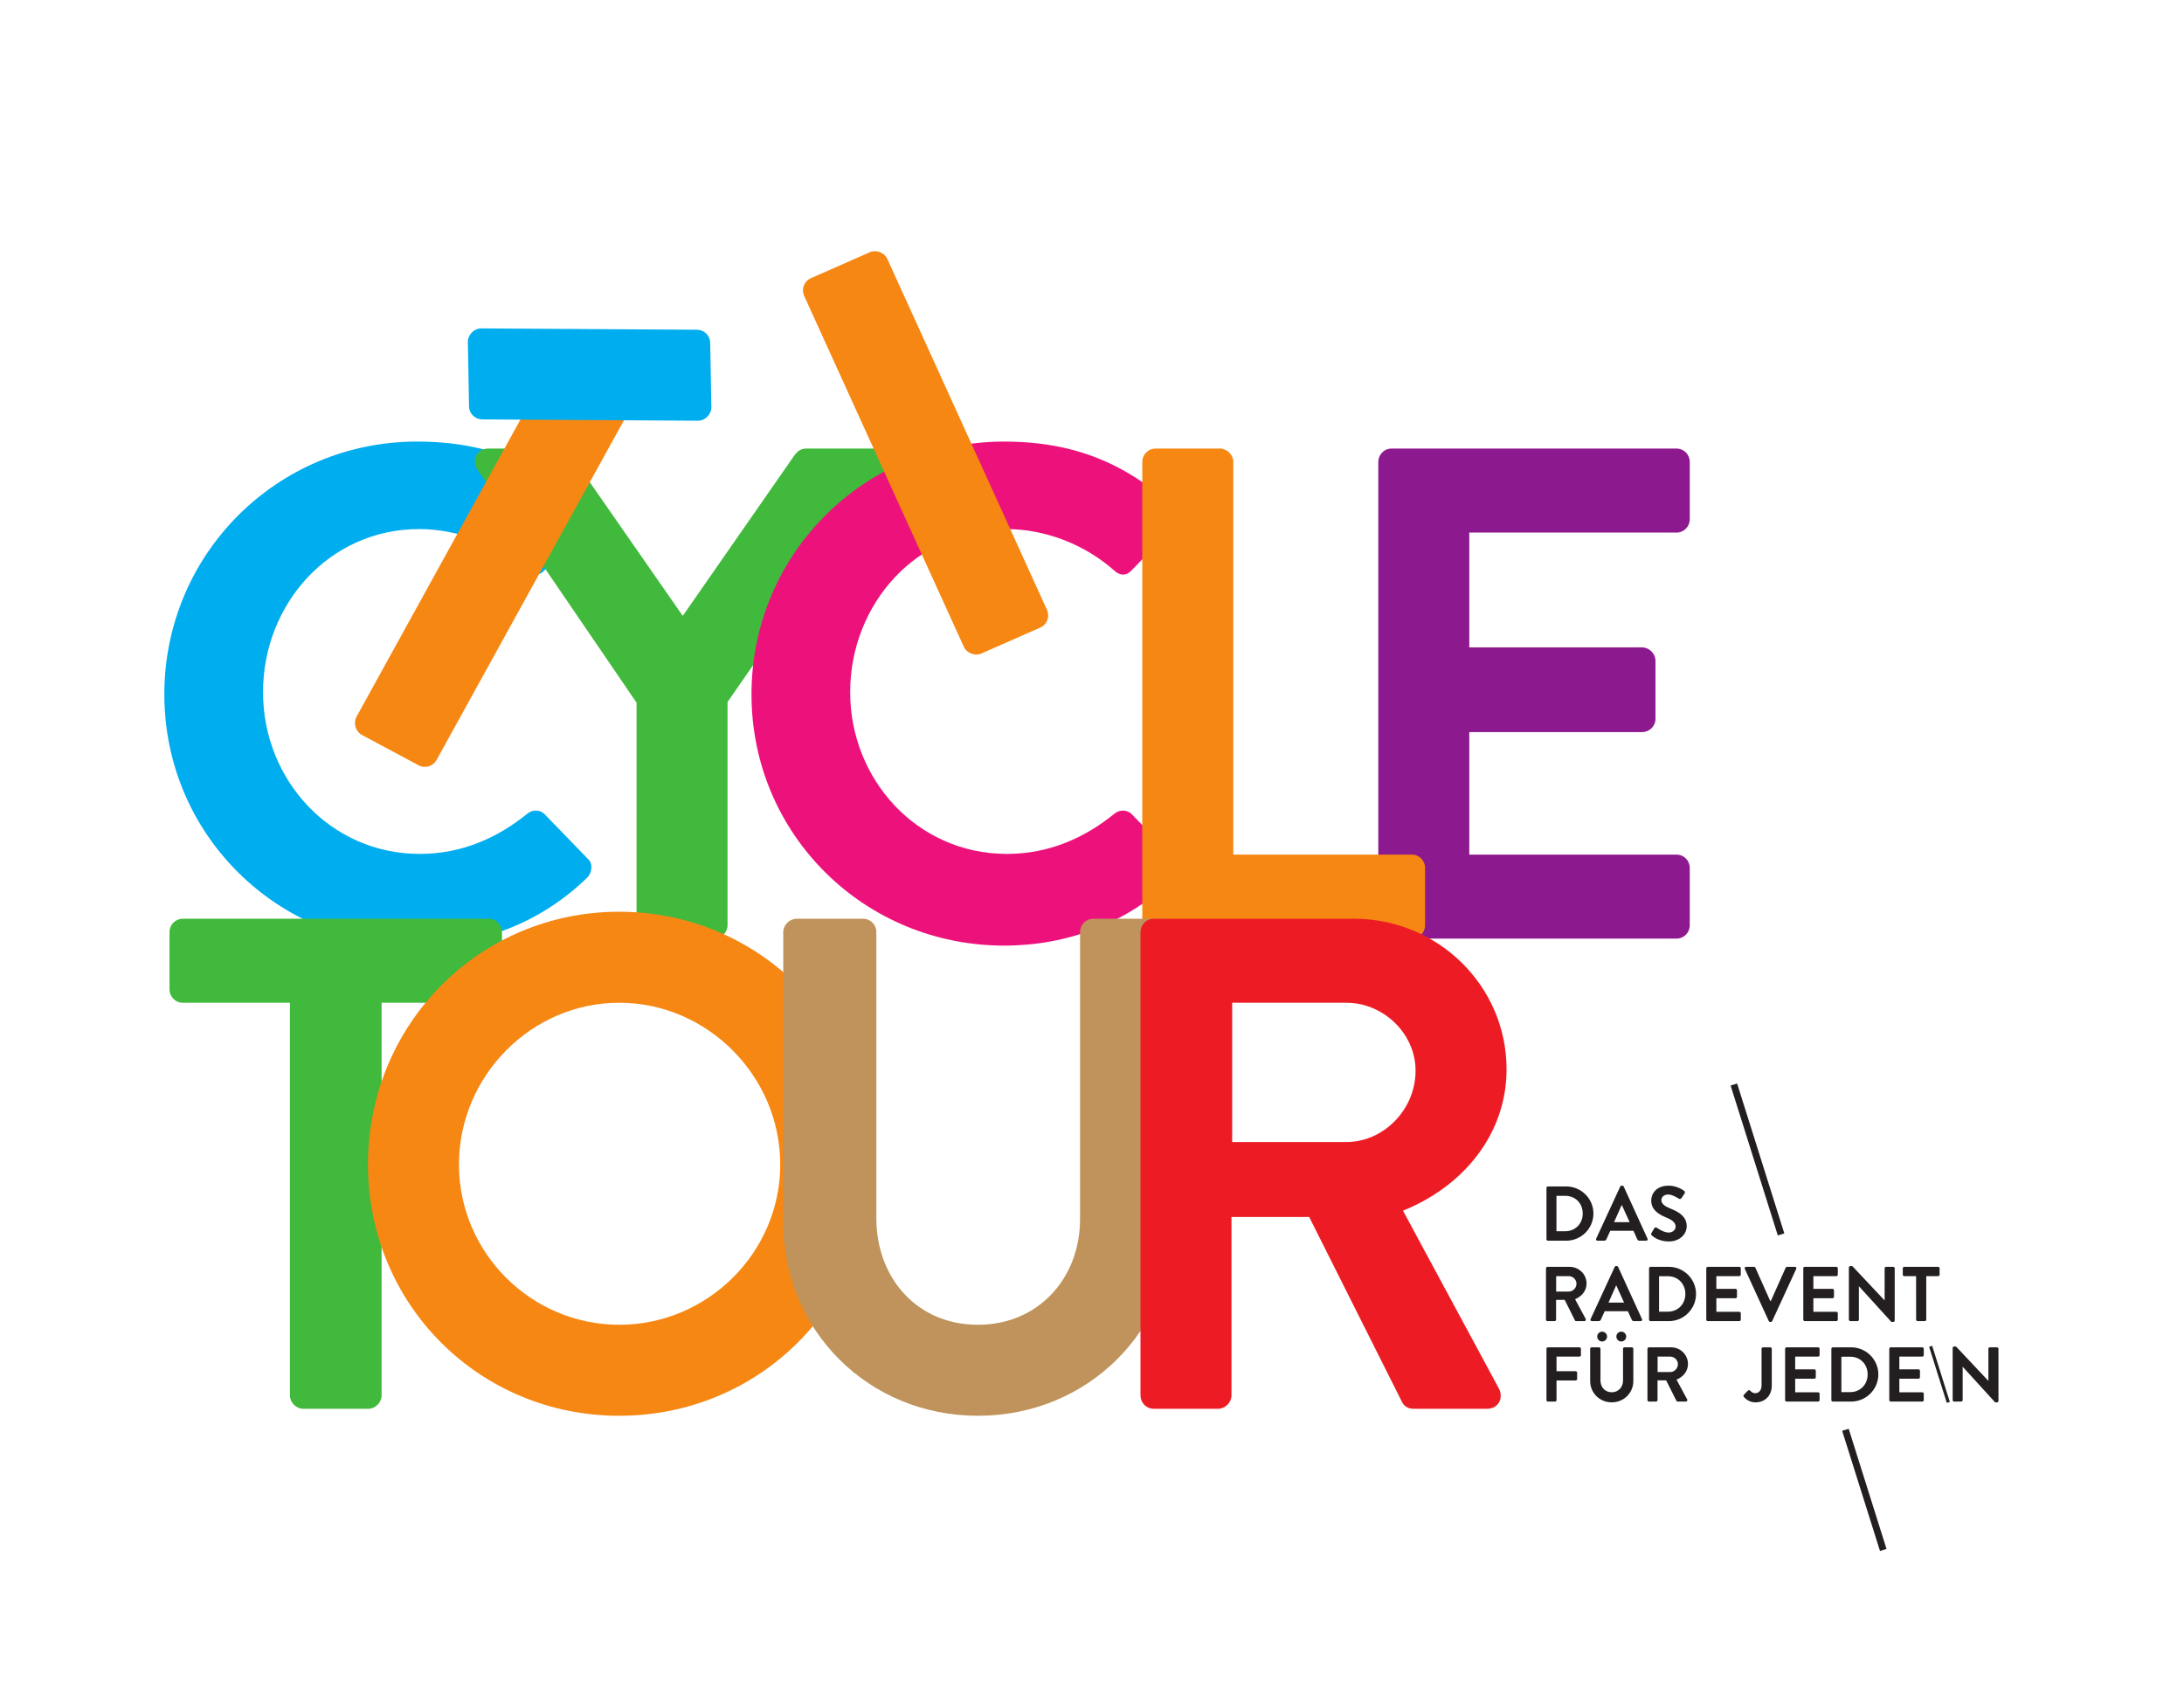 <svg xmlns="http://www.w3.org/2000/svg" viewBox="0 0 723.964 563.972" height="563.972" width="723.964"><defs><clipPath id="a"><path d="M0 422.98h542.973V0H0z"/></clipPath><clipPath id="b"><path d="M342.75 311.55h77.458V189.707H342.75z"/></clipPath><clipPath id="c"><path d="M40.867 313.292h106.21V187.966H40.867z"/></clipPath><clipPath id="d"><path d="M118.068 311.55h103.616V189.707H118.068z"/></clipPath><clipPath id="e"><path d="M186.878 313.292h106.21V187.966H186.88z"/></clipPath><clipPath id="f"><path d="M284.062 311.55h70.322V189.707h-70.322z"/></clipPath><clipPath id="g"><path d="M42.156 194.648h82.68V72.803h-82.68z"/></clipPath><clipPath id="h"><path d="M91.504 196.388h125.152V71.062H91.504z"/></clipPath><clipPath id="i"><path d="M194.78 194.648h96.953V71.062H194.78z"/></clipPath><clipPath id="j"><path d="M283.61 194.648h91.037V72.803H283.61z"/></clipPath><clipPath id="k"><path d="M199.678 360.626h60.983v-100.29H199.68z"/></clipPath><clipPath id="l"><path d="M88.268 331.32h67.424v-98.923H88.268z"/></clipPath><clipPath id="m"><path d="M116.347 341.43H176.9v-22.955h-60.553z"/></clipPath><clipPath id="n"><path d="M0 422.98h542.973V0H0z"/></clipPath><clipPath id="o"><path d="M-7920 88.23H8463z"/></clipPath><clipPath id="p"><path d="M-7920 74.604H8463z"/></clipPath></defs><g clip-path="url(#a)" transform="matrix(1.333 0 0 -1.333 0 563.972)"><g clip-path="url(#b)"><path d="M342.75 308.244c0 1.74 1.393 3.307 3.307 3.307H416.9c1.915 0 3.308-1.565 3.308-3.306V293.97c0-1.74-1.393-3.307-3.307-3.307H365.38v-28.546h42.994c1.74 0 3.307-1.566 3.307-3.307v-14.447c0-1.915-1.567-3.307-3.308-3.307h-42.994v-30.462H416.9c1.915 0 3.308-1.566 3.308-3.307v-14.273c0-1.74-1.393-3.308-3.307-3.308h-70.843c-1.914 0-3.307 1.567-3.307 3.308z" fill="#8d198f"/></g><g clip-path="url(#c)"><path d="M103.704 313.292c17.58 0 30.288-5.57 42.124-16.188 1.566-1.393 1.566-3.48.174-4.874l-10.618-10.966c-1.22-1.392-2.96-1.392-4.352 0-7.31 6.44-17.058 10.27-26.806 10.27-22.28 0-38.816-18.625-38.816-40.557 0-21.758 16.71-40.21 38.99-40.21 10.444 0 19.322 4.005 26.632 9.923 1.393 1.22 3.307 1.044 4.352 0l10.792-11.14c1.392-1.218 1.044-3.48-.174-4.7-11.837-11.488-26.806-16.884-42.298-16.884-34.813 0-62.837 27.676-62.837 62.49 0 34.812 28.024 62.836 62.837 62.836" fill="#00adef"/></g><g clip-path="url(#d)"><path d="M158.3 248.366l-39.686 58.138c-1.392 2.262 0 5.047 2.786 5.047h17.754c1.393 0 2.263-.87 2.785-1.565l27.85-40.035 27.85 40.035c.522.696 1.392 1.566 2.785 1.566h17.928c2.785 0 4.177-2.784 2.785-5.046l-40.21-57.964v-55.526c0-1.74-1.565-3.308-3.306-3.308h-16.014c-1.914 0-3.307 1.567-3.307 3.308z" fill="#40b93c"/></g><g clip-path="url(#e)"><path d="M249.715 313.292c17.58 0 30.287-5.57 42.124-16.188 1.565-1.393 1.565-3.48.172-4.874l-10.617-10.966c-1.22-1.392-2.96-1.392-4.352 0-7.31 6.44-17.058 10.27-26.806 10.27-22.28 0-38.816-18.625-38.816-40.557 0-21.758 16.71-40.21 38.99-40.21 10.445 0 19.323 4.005 26.633 9.923 1.392 1.22 3.307 1.044 4.352 0l10.792-11.14c1.392-1.218 1.044-3.48-.175-4.7-11.836-11.488-26.805-16.884-42.297-16.884-34.813 0-62.837 27.676-62.837 62.49 0 34.812 28.024 62.836 62.837 62.836" fill="#ed127b"/></g><g clip-path="url(#f)"><path d="M284.063 308.244c0 1.74 1.393 3.307 3.308 3.307h16.013c1.74 0 3.307-1.565 3.307-3.306v-97.65h44.387c1.915 0 3.307-1.566 3.307-3.307v-14.273c0-1.74-1.392-3.308-3.307-3.308H287.37c-1.915 0-3.308 1.567-3.308 3.308z" fill="#f68712"/></g><g clip-path="url(#g)"><path d="M72.094 173.76H45.462c-1.914 0-3.307 1.566-3.307 3.307v14.273c0 1.74 1.393 3.308 3.307 3.308h76.067c1.913 0 3.306-1.567 3.306-3.308v-14.273c0-1.74-1.393-3.307-3.307-3.307H94.896V76.11c0-1.74-1.567-3.307-3.307-3.307H75.4c-1.74 0-3.306 1.566-3.306 3.307z" fill="#40b93c"/></g><g><g clip-path="url(#h)"><path d="M153.993 93.69c21.932 0 40.035 17.93 40.035 39.86 0 21.934-18.103 40.21-40.035 40.21-21.932 0-39.86-18.276-39.86-40.21 0-21.93 17.928-39.86 39.86-39.86m0 102.698c34.813 0 62.663-28.024 62.663-62.837 0-34.81-27.85-62.488-62.663-62.488-34.813 0-62.49 27.677-62.49 62.49 0 34.812 27.677 62.836 62.49 62.836" fill="#f68712"/></g></g><g><g clip-path="url(#i)"><path d="M194.78 191.34c0 1.74 1.566 3.308 3.307 3.308h16.535c1.915 0 3.308-1.567 3.308-3.308v-71.192c0-14.795 10.096-26.457 25.24-26.457 15.143 0 25.412 11.663 25.412 26.284v71.366c0 1.74 1.393 3.308 3.308 3.308h16.535c1.742 0 3.308-1.567 3.308-3.308v-72.41c0-26.458-21.062-47.868-48.564-47.868-27.33 0-48.39 21.41-48.39 47.868z" fill="#bf935b"/></g></g><g><g clip-path="url(#j)"><path d="M334.786 139.12c9.226 0 17.232 8.008 17.232 17.755 0 9.225-8.006 16.885-17.232 16.885h-28.372v-34.64zm-51.175 52.22c0 1.74 1.394 3.307 3.308 3.307H336.7c20.888 0 37.946-16.71 37.946-37.423 0-16.014-10.618-29.07-25.76-35.162l23.845-44.21c1.22-2.264 0-5.05-2.958-5.05h-18.276c-1.566 0-2.437.87-2.785 1.567l-23.15 46.126h-19.32V76.11c0-1.74-1.567-3.307-3.308-3.307h-16.014c-1.914 0-3.307 1.566-3.307 3.306z" fill="#ed1c24"/></g></g><g><g clip-path="url(#k)"><path d="M216.306 360.37l-14.656-6.454c-1.752-.772-2.395-2.767-1.694-4.36l39.717-87.272c.7-1.593 2.767-2.395 4.36-1.694l14.655 6.454c1.753.772 2.396 2.767 1.694 4.36l-39.716 87.273c-.702 1.593-2.767 2.395-4.36 1.694" fill="#f68712"/></g></g><g><g clip-path="url(#l)"><path d="M153.977 323.368l-14.12 7.557c-1.687.903-3.654.18-4.475-1.355l-46.754-84.743c-.82-1.535-.18-3.655 1.355-4.477l14.12-7.556c1.687-.904 3.654-.18 4.476 1.355l46.752 84.74c.822 1.536.18 3.657-1.355 4.478" fill="#f68712"/></g></g><g><g clip-path="url(#m)"><path d="M176.9 321.842l-.293 16.01c-.035 1.915-1.627 3.28-3.367 3.248l-53.646.33c-1.74-.03-3.278-1.626-3.247-3.366l.292-16.01c.034-1.916 1.626-3.28 3.366-3.248l53.646-.33c1.74.03 3.278 1.626 3.247 3.366" fill="#00adef"/></g></g></g><path d="M623.19 514.06l-12.536-39.825 2.16-.68 12.537 39.824zM645.33 464.966l-5.85-18.585 1.007-.318 5.852 18.588zM589.315 409.477l-15.64-49.68 2.16-.68 15.64 49.68z" fill="#231f20"/><g clip-path="url(#n)" transform="matrix(1.333 0 0 -1.333 0 563.972)"><path d="M389.25 116.946c2.507 0 4.338 1.89 4.338 4.413 0 2.504-1.83 4.393-4.337 4.393h-2.195v-8.807zm-4.682 10.772c0 .193.155.367.347.367h4.567c3.72 0 6.765-3.026 6.765-6.726 0-3.74-3.045-6.766-6.765-6.766h-4.567c-.192 0-.347.174-.347.367zM405.252 119.2l-1.927 4.24h-.057l-1.89-4.24zm-8.325-4.104l5.993 12.97c.06.115.154.21.328.21h.192c.194 0 .27-.095.33-.21l5.934-12.97c.115-.25-.04-.5-.328-.5H407.7c-.29 0-.425.114-.56.384l-.944 2.08h-5.76l-.946-2.08c-.077-.193-.25-.385-.56-.385h-1.676c-.29 0-.442.25-.327.5M410.673 116.483l.693 1.194c.155.27.483.27.656.136.096-.06 1.657-1.195 2.91-1.195 1.002 0 1.754.655 1.754 1.484 0 .983-.83 1.657-2.448 2.313-1.81.732-3.623 1.888-3.623 4.162 0 1.716 1.272 3.7 4.336 3.7 1.967 0 3.47-1.002 3.856-1.29.192-.116.25-.444.115-.637l-.73-1.098c-.156-.232-.445-.386-.676-.232-.154.097-1.618 1.06-2.68 1.06-1.098 0-1.694-.732-1.694-1.35 0-.904.713-1.52 2.273-2.157 1.87-.752 4.03-1.87 4.03-4.356 0-1.985-1.717-3.815-4.434-3.815-2.43 0-3.856 1.137-4.24 1.503-.174.174-.27.27-.097.578M384.568 87.718c0 .192.154.366.366.366h7.844c.212 0 .366-.174.366-.366v-1.58c0-.192-.154-.366-.366-.366h-5.705V82.15h4.76c.193 0 .367-.175.367-.368v-1.58c0-.193-.174-.366-.366-.366h-4.76V74.96c0-.192-.174-.366-.367-.366h-1.773c-.212 0-.366.174-.366.366zM401.952 90.763c0 .675.54 1.214 1.215 1.214.674 0 1.233-.54 1.233-1.214 0-.675-.56-1.233-1.233-1.233-.675 0-1.215.558-1.215 1.233m-4.76 0c0 .675.54 1.214 1.214 1.214.675 0 1.233-.54 1.233-1.214 0-.675-.56-1.233-1.234-1.233-.674 0-1.214.558-1.214 1.233m-1.754-3.045c0 .192.174.366.367.366h1.83c.213 0 .367-.174.367-.366v-7.882c0-1.638 1.117-2.93 2.794-2.93s2.814 1.292 2.814 2.91v7.902c0 .192.154.366.366.366h1.83c.194 0 .367-.174.367-.366V79.7c0-2.928-2.332-5.298-5.377-5.298-3.026 0-5.358 2.37-5.358 5.3zM415.35 81.937c1.02 0 1.906.887 1.906 1.966 0 1.02-.886 1.87-1.907 1.87h-3.143v-3.836zm-5.667 5.78c0 .194.154.367.366.367h5.51c2.313 0 4.202-1.85 4.202-4.143 0-1.772-1.176-3.217-2.852-3.892l2.64-4.895c.135-.25 0-.56-.328-.56H417.2c-.174 0-.27.098-.31.175l-2.562 5.106h-2.14V74.96c0-.192-.173-.366-.366-.366h-1.773c-.213 0-.367.174-.367.366zM433.662 76.29l1.002 1.02c.212.194.404.155.578-.018.25-.27.636-.617 1.272-.617.752 0 1.542.617 1.542 1.946v9.098c0 .192.154.366.366.366h1.81c.213 0 .367-.174.367-.366V78.62c0-2.678-1.792-4.22-4.047-4.22-1.677 0-2.602 1.003-2.93 1.408-.096.154-.077.346.04.482M443.914 87.718c0 .192.154.366.366.366h7.844c.212 0 .366-.174.366-.366v-1.58c0-.192-.154-.366-.366-.366h-5.705v-3.16h4.76c.192 0 .366-.174.366-.367v-1.6c0-.21-.174-.365-.366-.365h-4.76v-3.374h5.704c.212 0 .366-.172.366-.366v-1.58c0-.192-.154-.366-.366-.366h-7.844c-.212 0-.366.174-.366.366zM460.103 76.946c2.506 0 4.337 1.89 4.337 4.413 0 2.504-1.83 4.393-4.337 4.393h-2.196v-8.807zm-4.683 10.772c0 .193.155.367.347.367h4.567c3.72 0 6.765-3.026 6.765-6.726 0-3.74-3.046-6.766-6.766-6.766h-4.567c-.192 0-.347.174-.347.367zM469.818 87.718c0 .192.154.366.366.366h7.844c.212 0 .366-.174.366-.366v-1.58c0-.192-.154-.366-.366-.366h-5.705v-3.16h4.76c.193 0 .367-.174.367-.367v-1.6c0-.21-.174-.365-.366-.365h-4.76v-3.374h5.704c.212 0 .366-.172.366-.366v-1.58c0-.192-.154-.366-.366-.366h-7.844c-.212 0-.366.174-.366.366zM485.58 87.93c0 .193.174.347.367.347h.482l8.016-8.518h.02v7.958c0 .192.153.366.365.366h1.774c.193 0 .367-.174.367-.366v-12.97c0-.192-.173-.346-.366-.346h-.462l-8.056 8.845h-.02V74.96c0-.192-.153-.366-.365-.366h-1.753c-.193 0-.366.174-.366.366zM390.122 101.943c1.022 0 1.91.887 1.91 1.967 0 1.022-.888 1.87-1.91 1.87h-3.144v-3.837zm-5.67 5.786c0 .192.153.365.366.365h5.516c2.314 0 4.205-1.85 4.205-4.146 0-1.776-1.178-3.223-2.856-3.898l2.642-4.898c.135-.25 0-.56-.328-.56h-2.024c-.174 0-.27.097-.31.174L389.1 99.88h-2.14v-4.92c0-.192-.175-.366-.368-.366h-1.774c-.213 0-.367.174-.367.367zM403.87 99.204l-1.928 4.243h-.057l-1.89-4.244zm-8.33-4.107l5.997 12.98c.06.115.154.21.328.21h.194c.19 0 .268-.095.326-.21l5.94-12.98c.116-.25-.038-.502-.328-.502h-1.678c-.29 0-.424.115-.558.385l-.946 2.083h-5.767l-.946-2.083c-.077-.192-.25-.385-.56-.385h-1.677c-.29 0-.443.25-.328.502M414.766 96.948c2.507 0 4.34 1.89 4.34 4.416 0 2.508-1.833 4.397-4.34 4.397h-2.2V96.95zm-4.687 10.78c0 .194.153.367.346.367h4.57c3.723 0 6.77-3.028 6.77-6.73 0-3.742-3.047-6.77-6.77-6.77h-4.57c-.193 0-.347.173-.347.366zM424.31 107.73c0 .19.154.365.366.365h7.85c.213 0 .367-.174.367-.366v-1.583c0-.192-.154-.366-.366-.366h-5.71v-3.162h4.764c.194 0 .368-.174.368-.367v-1.6c0-.212-.174-.366-.367-.366h-4.762V96.91h5.71c.21 0 .365-.175.365-.368V94.96c0-.192-.154-.366-.366-.366h-7.85c-.213 0-.367.174-.367.366zM433.894 107.594c-.116.25.038.5.328.5h1.967c.173 0 .29-.115.327-.21l3.703-8.295h.135l3.703 8.293c.04.096.154.212.328.212h1.968c.29 0 .443-.25.327-.5l-5.977-12.98c-.058-.118-.155-.214-.33-.214h-.19c-.175 0-.27.097-.33.214zM448.434 107.73c0 .19.154.365.367.365h7.85c.213 0 .367-.174.367-.366v-1.583c0-.192-.154-.366-.366-.366h-5.708v-3.162h4.763c.194 0 .367-.174.367-.367v-1.6c0-.212-.173-.366-.367-.366h-4.763V96.91h5.71c.21 0 .365-.175.365-.368V94.96c0-.192-.154-.366-.366-.366h-7.85c-.212 0-.366.174-.366.366z" fill="#231f20"/><g><path d="M459.772 107.94c0 .193.174.348.367.348h.48l8.024-8.525h.02v7.966c0 .19.154.365.366.365h1.774c.194 0 .366-.174.366-.366V94.75c0-.195-.172-.35-.366-.35h-.463l-8.06 8.854h-.02V94.96c0-.192-.154-.366-.366-.366h-1.755c-.194 0-.368.174-.368.367z" fill="#231f20"/></g><g><path d="M476.49 105.78h-2.95c-.212 0-.366.175-.366.367v1.582c0 .192.154.365.366.365h8.43c.21 0 .365-.173.365-.366v-1.583c0-.192-.155-.366-.366-.366h-2.953V94.96c0-.192-.173-.366-.366-.366h-1.793c-.193 0-.366.174-.366.367z" fill="#231f20"/></g></g></svg>